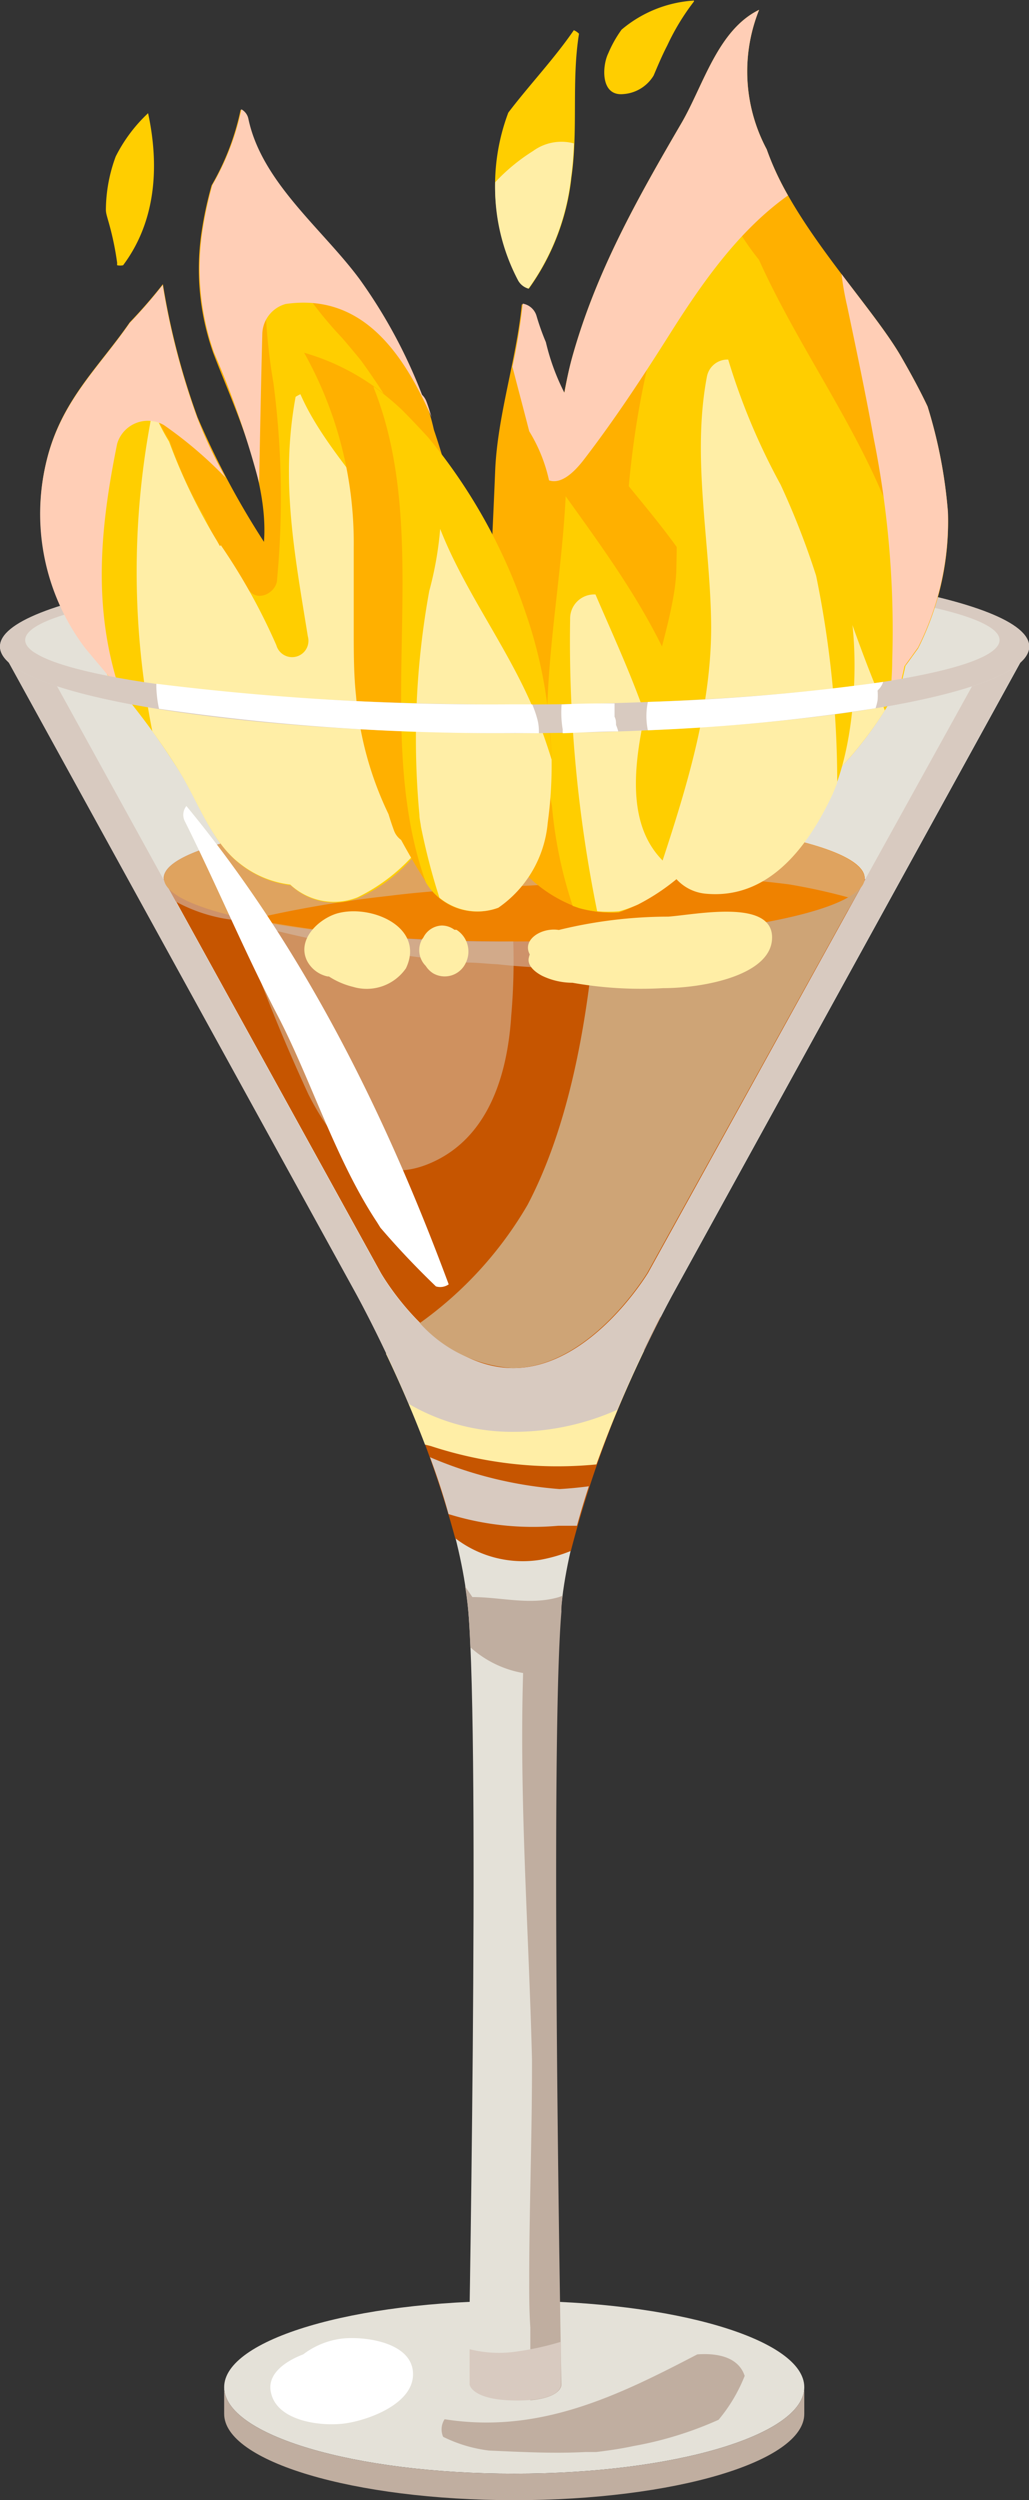 <svg xmlns="http://www.w3.org/2000/svg" viewBox="0 0 55.59 134.96"><rect x="0" y="0" width="55.59" height="134.96" fill="#333333" stroke="none"/><defs><style>.cls-1{isolation:isolate;}.cls-2{fill:#e4e1d8;}.cls-3{fill:#c65500;}.cls-4{fill:#ffeea6;}.cls-11,.cls-15,.cls-4{mix-blend-mode:overlay;}.cls-5{fill:#c0aea0;}.cls-6{fill:#d8cac0;}.cls-15,.cls-7{fill:#fff;}.cls-8{fill:#ce926a;}.cls-10,.cls-14,.cls-8{mix-blend-mode:multiply;}.cls-9{fill:#ef8200;}.cls-10{fill:#cea476;}.cls-11{fill:#d6bba1;opacity:0.59;}.cls-12{fill:#ffce00;}.cls-13{fill:#ffb000;}.cls-14{fill:#ffceb6;}</style></defs><g class="cls-1"><g id="Layer_1" data-name="Layer 1"><path class="cls-2" d="M385.3,420.24s-.64-34.21,0-41.75,6.22-17.42,6.22-17.42l19.08-34.65H355l19.08,34.65s5.58,9.89,6.22,17.42,0,41.75,0,41.75.11.86,2.57.86S385.3,420.24,385.3,420.24Z" transform="translate(-355 -291.52)"/><path class="cls-3" d="M390.69,362.62a2.13,2.13,0,0,0-1.29.52,8.49,8.49,0,0,0-1.5,2,6.52,6.52,0,0,0-2.06-.07,1.94,1.94,0,0,0-.82-.14c-2,.12-4.44.24-6.23,1.28-.07-.22-.13-.43-.17-.61a1.84,1.84,0,0,0-2.76-1,56.24,56.24,0,0,1,3.73,9.95,6,6,0,0,0,4.59,1.17,8.35,8.35,0,0,0,1.66-.48A59.48,59.48,0,0,1,390.69,362.62Z" transform="translate(-355 -291.52)"/><path class="cls-4" d="M387.22,370.57a66,66,0,0,1,2.58-6.15,2.37,2.37,0,0,0-.57.08l-1.15.32-.18.29c-.2,0-.4-.05-.6-.07a15.26,15.26,0,0,1-2.73.58,14,14,0,0,1-2.47-.36l-.32-.06a8.7,8.7,0,0,0-3,1c-.07-.22-.13-.43-.17-.61a1.84,1.84,0,0,0-2.76-1c.66,1.38,1.41,3.08,2.11,4.91l.32.08A21.9,21.9,0,0,0,387.22,370.57Z" transform="translate(-355 -291.52)"/><path class="cls-2" d="M398.45,420.38c0,2.58-7,4.67-15.67,4.67s-15.67-2.09-15.67-4.67,7-4.66,15.67-4.66S398.45,417.81,398.45,420.38Z" transform="translate(-355 -291.52)"/><path class="cls-5" d="M398.45,420.38c0,2.58-7,4.67-15.67,4.67s-15.67-2.09-15.67-4.67v1.44c0,2.57,7,4.66,15.67,4.66s15.67-2.09,15.67-4.66Z" transform="translate(-355 -291.52)"/><path class="cls-6" d="M355,326.42l19.08,34.65s1.49,2.64,3,6.23a11.07,11.07,0,0,0,5.7,1.51,13.72,13.72,0,0,0,5.57-1.19,67.61,67.61,0,0,1,3.15-6.55l19.08-34.65Z" transform="translate(-355 -291.52)"/><path class="cls-2" d="M356.9,326.42l18.64,33.8c.09.16,3,5.15,7.15,5.15s7.2-5,7.29-5.14l18.72-33.81Z" transform="translate(-355 -291.52)"/><path class="cls-2" d="M410.6,326.42c0,2.59-12.45,4.68-27.8,4.68S355,329,355,326.42s12.45-4.68,27.8-4.68S410.6,323.84,410.6,326.42Z" transform="translate(-355 -291.52)"/><path class="cls-6" d="M386.81,371.75c-.53.07-1.06.12-1.58.15a22,22,0,0,1-7-1.72c.37,1,.71,2,1,3.07a15.36,15.36,0,0,0,5.94.63c.33,0,.65,0,1,0C386.36,373.18,386.58,372.46,386.81,371.75Z" transform="translate(-355 -291.52)"/><path class="cls-5" d="M385.39,377.66l-.19.07c-1.56.46-3.12,0-4.68,0l-.39-.57c.07.46.13.91.17,1.35s.08,1.17.11,1.93a5.71,5.71,0,0,0,2.85,1.39c-.21,7,.31,13.91.48,20.86,0,.14,0,.27,0,.4,0,3.85-.15,7.69-.15,11.55,0,.8,0,1.65.06,2.52,0,1.31,0,2.61,0,3.93,1.71-.16,1.68-.83,1.68-.83s-.64-34.21,0-41.75C385.32,378.22,385.36,378,385.39,377.66Z" transform="translate(-355 -291.52)"/><path class="cls-6" d="M385.3,420.24s0-.85,0-2.31a15.43,15.43,0,0,1-2.57.55,6.43,6.43,0,0,1-2.36-.15c0,1.21,0,1.91,0,1.91s.11.86,2.57.86S385.3,420.24,385.3,420.24Z" transform="translate(-355 -291.52)"/><path class="cls-5" d="M381.41,423.8c1.78.08,3.49.17,5.23.08h.26l.31,0c.76-.09,1.45-.2,2-.32a19.61,19.61,0,0,0,4.61-1.42l0,0a8.6,8.6,0,0,0,1.41-2.37c-.31-.94-1.32-1.25-2.56-1.16-4.28,2.23-8.52,4.31-13.65,3.5a1,1,0,0,0-.08.95A7.69,7.69,0,0,0,381.41,423.8Z" transform="translate(-355 -291.52)"/><path class="cls-7" d="M373.54,417.75a4.33,4.33,0,0,0-2.16.86c-1,.38-2,1.09-1.73,2.11.37,1.54,2.82,1.81,4.1,1.6s3.47-1.05,3.56-2.54C377.41,418,374.82,417.63,373.54,417.75Z" transform="translate(-355 -291.52)"/><path class="cls-6" d="M382.8,321.74c-15.35,0-27.8,2.1-27.8,4.68s12.45,4.68,27.8,4.68,27.8-2.09,27.8-4.68S398.15,321.74,382.8,321.74Zm-.11,7.81c-14.54,0-26.33-1.56-26.33-3.48s11.79-3.48,26.33-3.48S409,324.15,409,326.07,397.24,329.55,382.69,329.55Z" transform="translate(-355 -291.52)"/><path class="cls-3" d="M401.71,338.93c0-1.89-8.48-3.42-18.93-3.42s-18.92,1.53-18.92,3.42a.09.09,0,0,1,0,.07l11.71,21.22c.09.16,3,5.15,7.15,5.15s7.2-5,7.29-5.14L401.74,339A.06.06,0,0,1,401.71,338.93Z" transform="translate(-355 -291.52)"/><path class="cls-8" d="M401.71,338.93c0-.79-1.48-1.51-4-2.09-.59.26-1.19.51-1.81.73-1.67.22-3.36.57-5,.92-3.55.15-7.22-.17-10-.32-1.11-.22-2.21-.46-3.31-.71a2,2,0,0,0-1.32.14c-.73-.11-1.47-.22-2.22-.31-1.74-.19-3.9-.18-5.84-.54-2.73.59-4.37,1.35-4.37,2.18a.09.09,0,0,1,0,.07l.66,1.19a8.59,8.59,0,0,0,3.21,1l1.27.34a70.71,70.71,0,0,0,11.29,1.95c.53,0,1.07.07,1.6.09a32.84,32.84,0,0,0,8.18-.11c2,0,4.61-.16,6.38-1.15a20.48,20.48,0,0,0,4.41-1.7l.91-1.63A.06.06,0,0,1,401.71,338.93Z" transform="translate(-355 -291.52)"/><path class="cls-9" d="M401.71,338.93c0,1.88-8.48,3.41-18.93,3.41s-18.92-1.53-18.92-3.41,8.47-3.42,18.92-3.42S401.71,337,401.71,338.93Z" transform="translate(-355 -291.52)"/><path class="cls-10" d="M387.11,342.25c-.45,4.75-1.41,10.13-3.61,14.31a20.49,20.49,0,0,1-5.82,6.38,7.37,7.37,0,0,0,5,2.43c4.14,0,7.2-5,7.29-5.14l11.5-20.77C400.29,340.84,394.54,341.94,387.11,342.25Z" transform="translate(-355 -291.52)"/><path class="cls-11" d="M367.82,341a1,1,0,0,0,.07.23,99.93,99.93,0,0,0,3.77,9.36c1.3,2.58,3.34,5.06,6.51,3.75s4.24-4.71,4.45-8a34.43,34.43,0,0,0,.11-4A71.68,71.68,0,0,1,367.82,341Z" transform="translate(-355 -291.52)"/><path class="cls-11" d="M382.78,335.51c-10.45,0-18.92,1.53-18.92,3.42,0,.88,1.83,1.67,4.84,2.28a3.56,3.56,0,0,1,.62-.23,63,63,0,0,1,6.69-1.1c3.4-.43,6.87-.47,10.29-.72a47.19,47.19,0,0,1,11.33.1,32.46,32.46,0,0,1,3.19.7c.58-.32.89-.67.89-1C401.71,337,393.23,335.51,382.78,335.51Z" transform="translate(-355 -291.52)"/><path class="cls-12" d="M383.57,307.1a12.62,12.62,0,0,0,2.3-6c.37-2.57,0-5.22.41-7.76a.92.92,0,0,0-.28-.19c-1.08,1.57-2.4,2.95-3.54,4.45a11.12,11.12,0,0,0,.55,9.07A.92.92,0,0,0,383.57,307.1Z" transform="translate(-355 -291.52)"/><path class="cls-12" d="M388.66,296.6a2.08,2.08,0,0,0,1.65-1c.23-.54.46-1.09.74-1.63a12.52,12.52,0,0,1,1.44-2.37s0,0,0-.05a6.69,6.69,0,0,0-3.91,1.57,6.4,6.4,0,0,0-.72,1.28C387.53,295.07,387.43,296.71,388.66,296.6Z" transform="translate(-355 -291.52)"/><path class="cls-12" d="M363,297.63a8.33,8.33,0,0,0-1.75,2.34,8.42,8.42,0,0,0-.53,2.87c0,.18.06.35.11.54a15.73,15.73,0,0,1,.5,2.34.45.45,0,0,0,0,.12.88.88,0,0,0,.32,0C363.38,303.53,363.64,300.6,363,297.63Z" transform="translate(-355 -291.52)"/><path class="cls-4" d="M386,299.26a2.6,2.6,0,0,0-2.2.41,10.21,10.21,0,0,0-2.05,1.69,10.76,10.76,0,0,0,1.24,5.3.92.92,0,0,0,.56.44,12.62,12.62,0,0,0,2.3-6A15.93,15.93,0,0,0,386,299.26Z" transform="translate(-355 -291.52)"/><path class="cls-13" d="M406.21,319.16a26.12,26.12,0,0,0-1.1-5.7c-.44-.93-.94-1.84-1.46-2.74-1.62-2.78-5.82-7.05-7.23-11.14a8.92,8.92,0,0,1-.41-7.53c-2.23,1.09-3,4.05-4.18,6.09-2.4,4.11-4.65,8.09-5.93,12.71a24.67,24.67,0,0,0-.81,5.8,35.67,35.67,0,0,0,0,10.52c.53,3.11,2,8.23,5,10a6.14,6.14,0,0,0,2.78.91,20.56,20.56,0,0,0,10.28-8.8l.55-1c.06-.26.12-.51.17-.76.26-.34.5-.69.73-1A15.16,15.16,0,0,0,406.21,319.16Z" transform="translate(-355 -291.52)"/><path class="cls-12" d="M396,305.54a14.42,14.42,0,0,1-2.13-3.61,1.45,1.45,0,0,0-.41-.06,71.24,71.24,0,0,1-2.82,7.8v0h0c0,.08-.05.15-.08.22a.77.77,0,0,1-.31.35c-1.86,7.1-1.66,14.52-1.5,22a1.44,1.44,0,0,0,.24.81c0,.06,0,.12,0,.18a1.21,1.21,0,0,0-.28,1l.06.39h0l0,.05c.07.52.17,1,.27,1.56a6,6,0,0,0,1.1.86,6.14,6.14,0,0,0,2.78.91,20.56,20.56,0,0,0,10.28-8.8l.55-1c.06-.26.12-.51.17-.76s.25-.36.38-.54a16.38,16.38,0,0,0-.37-5C402.46,316,398.5,311.09,396,305.54Z" transform="translate(-355 -291.52)"/><path class="cls-4" d="M402.1,328.06c-2.18-5.48-3.67-11.57-6.81-16.61a1.53,1.53,0,0,0-.81-.64c-2.25,7.77-1.36,15.68-.85,23.69.2,1,.43,2,.66,3a21,21,0,0,0,8.51-7.63C402.55,329.19,402.31,328.59,402.1,328.06Z" transform="translate(-355 -291.52)"/><path class="cls-13" d="M382.68,337.84a7.44,7.44,0,0,0,3.63,2.7,6.63,6.63,0,0,0,2.12.23,6.76,6.76,0,0,0,1-.42,11.73,11.73,0,0,0,3.54-2.78c.11-.31.22-.6.31-.86,1.2-3.51,1.8-7.41.72-11-1.77-5.9-8.21-9.75-9.56-15.68a12.89,12.89,0,0,1-.5-1.4.94.94,0,0,0-.75-.68c-.29,3-1.32,6-1.44,9s-.3,6.34-.4,9.51a32.14,32.14,0,0,0,.75,9.83A15.61,15.61,0,0,0,382.68,337.84Z" transform="translate(-355 -291.52)"/><path class="cls-12" d="M392.07,329.5c-1.52-4.31-3.94-7.61-6.51-11.19-.22,4.48-1.13,8.9-1,13.43q0,1.18.12,2.37c0,.31.09.62.14.93a23.51,23.51,0,0,0,1.12,5.38l.35.12a6.63,6.63,0,0,0,2.12.23,6.76,6.76,0,0,0,1-.42,11.73,11.73,0,0,0,3.54-2.78c.11-.31.22-.6.31-.86s.18-.55.26-.83h0A32.35,32.35,0,0,0,392.07,329.5Z" transform="translate(-355 -291.52)"/><path class="cls-4" d="M389.46,340.35a11.48,11.48,0,0,0,3.24-2.47c-.26-1.41-.56-2.81-.91-4.2a15.52,15.52,0,0,1-2.18-4.25c-.74-2-1.61-3.89-2.44-5.82h0a1.3,1.3,0,0,0-1.37,1.34,73.08,73.08,0,0,0,1.46,15.76,6.9,6.9,0,0,0,1.19,0A6.76,6.76,0,0,0,389.46,340.35Z" transform="translate(-355 -291.52)"/><path class="cls-12" d="M400.79,323.65c-.73-3.13-2.52-6-3.62-9-.11-.24-.2-.47-.3-.71-1.61-2.95-2.78-6-1.38-8a.79.79,0,0,0-.2,0c-3.41,1.12-3.85,5.47-3.68,9.19-.15,2.13,0,4.4-.07,7,0,4.24-4.61,12.6-.44,16.12a2.43,2.43,0,0,0,2,1.48c3.34.33,5.46-2.42,6.79-5.2S401.49,326.66,400.79,323.65Z" transform="translate(-355 -291.52)"/><path class="cls-4" d="M399.9,334.56c.12-.24.22-.51.33-.78a55.6,55.6,0,0,0-1.14-11.18,42.49,42.49,0,0,0-1.92-4.92,35.34,35.34,0,0,1-2.83-6.75,1.13,1.13,0,0,0-1.15.92c-.84,4.42.2,9,.23,13.51,0,4.3-1.28,8.52-2.63,12.63l.31.29a2.43,2.43,0,0,0,2,1.48C396.45,340.09,398.57,337.34,399.9,334.56Z" transform="translate(-355 -291.52)"/><path class="cls-14" d="M382.68,311.31c.3,1.16.61,2.32.91,3.49a8.54,8.54,0,0,1,1.07,2.65c.49.17,1.12-.12,1.9-1.14,1.65-2.15,3.1-4.35,4.55-6.64,1.82-2.89,3.79-5.7,6.46-7.6a15.37,15.37,0,0,1-1.15-2.49,8.92,8.92,0,0,1-.41-7.53c-2.23,1.09-3,4.05-4.18,6.09-2.4,4.11-4.65,8.09-5.93,12.71-.17.61-.29,1.23-.41,1.87a12,12,0,0,1-1-2.73,12.89,12.89,0,0,1-.5-1.4.94.94,0,0,0-.75-.68,32.4,32.4,0,0,1-.55,3.37A0,0,0,0,0,382.68,311.31Z" transform="translate(-355 -291.52)"/><path class="cls-14" d="M406.21,319.16a26.12,26.12,0,0,0-1.1-5.7c-.44-.93-.94-1.84-1.46-2.74-.72-1.23-1.93-2.74-3.19-4.41a16.67,16.67,0,0,0,.31,1.75c.5,2.37,1,4.75,1.43,7.12a52.71,52.71,0,0,1,1,12c0,.71-.07,1.43-.12,2.15l.06-.09.55-1c.06-.26.12-.51.17-.76.26-.34.5-.69.73-1A15.16,15.16,0,0,0,406.21,319.16Z" transform="translate(-355 -291.52)"/><path class="cls-13" d="M378.44,314.72a11.38,11.38,0,0,0-.44-1.5,1,1,0,0,0-.24-.37,27.78,27.78,0,0,0-3.38-6.25c-2-2.7-5.28-5.22-6-8.64a.76.76,0,0,0-.38-.52,13.71,13.71,0,0,1-1.57,4.09,20,20,0,0,0-.52,2.38,13.56,13.56,0,0,0,.61,6.66c1.07,2.82,3,6.76,2.74,10.2a44.55,44.55,0,0,1-3.59-6.73,39.42,39.42,0,0,1-1.87-7.18h0a27,27,0,0,1-1.79,2.06c-1.65,2.39-3.66,4.17-4.46,7.34a12,12,0,0,0,2.08,10.23,53.55,53.55,0,0,1,5.11,6.67c1,1.61,1.74,3.83,3.3,5a5.42,5.42,0,0,0,2.69,1.11,3.46,3.46,0,0,0,3.63.69c3.95-1.75,5.52-6,6-10A38,38,0,0,0,378.44,314.72Z" transform="translate(-355 -291.52)"/><path class="cls-12" d="M380.32,323.89a45.46,45.46,0,0,0-2.52-7.44,36.86,36.86,0,0,0-3.32-5.5c-.33-.4-.66-.8-1-1.19a21.8,21.8,0,0,1-3.74-5.4c-.11,0-.21,0-.32.06a31,31,0,0,0,.35,7.76,47.55,47.55,0,0,1,.2,10.6c0,.69-1,1.27-1.51.62a19.44,19.44,0,0,1-2.41-3.95,23.3,23.3,0,0,1-1.88-4.1,11.76,11.76,0,0,1-1.57-4.1,1.15,1.15,0,0,0-1.17.7c0,.1-.07.2-.1.3a1.46,1.46,0,0,0-.54.69c-1.82,4.61-1.35,9.92,0,15a40.44,40.44,0,0,1,3.93,5.26c1,1.61,1.74,3.83,3.3,5a5.42,5.42,0,0,0,2.69,1.11,3.46,3.46,0,0,0,3.63.69c3.95-1.75,5.52-6,6-10A30.53,30.53,0,0,0,380.32,323.89Z" transform="translate(-355 -291.52)"/><path class="cls-4" d="M378.42,324.49c-.55-1.24-1.14-2.45-1.8-3.64-1.49-2.65-4.14-5.18-5.39-8.05a2.15,2.15,0,0,0-.26.14c-.83,4.49-.06,8.46.66,12.93a.88.88,0,0,1-1.7.48,32.88,32.88,0,0,0-3-5.4s0,0-.05.05l-.15-.27a31.25,31.25,0,0,1-2.6-5.38,10.5,10.5,0,0,1-.78-1.53,1,1,0,0,0-.23.52,44.25,44.25,0,0,0,.11,16.66c.51.69,1,1.41,1.46,2.16,1,1.61,1.74,3.83,3.3,5a5.42,5.42,0,0,0,2.69,1.11,3.46,3.46,0,0,0,3.63.69,9.83,9.83,0,0,0,5.21-6.35A36.27,36.27,0,0,0,378.42,324.49Z" transform="translate(-355 -291.52)"/><path class="cls-14" d="M361.33,315.47a1.73,1.73,0,0,1,2.53-1,22.17,22.17,0,0,1,3.34,2.85,24,24,0,0,1-1.54-3.24,39.42,39.42,0,0,1-1.87-7.18h0a27,27,0,0,1-1.79,2.06c-1.65,2.39-3.66,4.17-4.46,7.34a12,12,0,0,0,2.08,10.23c.62.74,1.23,1.46,1.83,2.19C360,324.28,360.41,320,361.33,315.47Z" transform="translate(-355 -291.52)"/><path class="cls-14" d="M369,317.59c.05-2.66.1-5.32.17-8a1.72,1.72,0,0,1,1.26-1.66c4.13-.6,6.35,2.64,7.88,6.1-.08-.28-.17-.57-.27-.83a1,1,0,0,0-.24-.37,27.78,27.78,0,0,0-3.38-6.25c-2-2.7-5.28-5.22-6-8.64a.76.76,0,0,0-.38-.52,13.71,13.71,0,0,1-1.57,4.09,20,20,0,0,0-.52,2.38,13.56,13.56,0,0,0,.61,6.66A49,49,0,0,1,369,317.59Z" transform="translate(-355 -291.52)"/><path class="cls-13" d="M383.38,324.55a29.73,29.73,0,0,0-5.25-9.42c-.46-.5-.93-1-1.43-1.5a12.45,12.45,0,0,0-5.27-3.07h0a21,21,0,0,1,2.68,10.51c0,1.5,0,3,0,4.42,0,1.23,0,2.43.12,3.55a18.39,18.39,0,0,0,1.76,6.43c.09.3.19.6.29.87a1.08,1.08,0,0,0,.39.52c.42.77.86,1.52,1.33,2.26a3.22,3.22,0,0,0,3.92,1.4,6.23,6.23,0,0,0,2.67-4.59A24.88,24.88,0,0,0,383.38,324.55Z" transform="translate(-355 -291.52)"/><path class="cls-12" d="M381.9,340.52a6.23,6.23,0,0,0,2.67-4.59,24.88,24.88,0,0,0-1.19-11.38,29.73,29.73,0,0,0-5.25-9.42c-.46-.5-.93-1-1.43-1.5a15.06,15.06,0,0,0-1.52-1.25.66.66,0,0,0,.06.2c3.22,8.22-.22,18.31,2.77,26.58A3.22,3.22,0,0,0,381.9,340.52Z" transform="translate(-355 -291.52)"/><path class="cls-4" d="M378.78,320.07a18.73,18.73,0,0,1-.59,3.35,44.51,44.51,0,0,0-.53,12.1c0,.21.06.41.08.62.27,1.33.6,2.61,1,3.84a3.24,3.24,0,0,0,3.18.54,6.23,6.23,0,0,0,2.67-4.59,22.8,22.8,0,0,0,.21-3.41c-.25-.8-.52-1.59-.83-2.36C382.58,326.67,380.14,323.55,378.78,320.07Z" transform="translate(-355 -291.52)"/><path class="cls-6" d="M408.63,326.67c-2.15,1.63-12.94,2.88-25.94,2.88-12.77,0-23.42-1.21-25.82-2.8l-1.12.75c2.89,2.06,13.9,3.6,27.05,3.6,13.67,0,25-1.66,27.35-3.85C409.65,327,409.14,326.85,408.63,326.67Z" transform="translate(-355 -291.52)"/><path class="cls-7" d="M402.41,329.32a3,3,0,0,0,0-.52c.05-.07.12-.12.16-.19a1,1,0,0,0,.14-.28A115.92,115.92,0,0,1,390,329.41a3.74,3.74,0,0,0,0,1.53,106,106,0,0,0,12.3-1.19A3,3,0,0,0,402.41,329.32Z" transform="translate(-355 -291.52)"/><path class="cls-7" d="M388.4,331a2.91,2.91,0,0,0-.12-.35c0-.14,0-.29-.08-.44s0,0,0,0V330c0-.18,0-.34,0-.51h0c-.94,0-1.89,0-2.86.06a5.54,5.54,0,0,0,.06,1.35,1.34,1.34,0,0,0,0,.2C386.38,331.07,387.4,331,388.4,331Z" transform="translate(-355 -291.52)"/><path class="cls-7" d="M384.11,331.1a2.49,2.49,0,0,0-.09-.79,5.73,5.73,0,0,0-.27-.77h-1.06a145.94,145.94,0,0,1-19.24-1.11,2.4,2.4,0,0,0,0,.28,6.47,6.47,0,0,0,.14,1.07,126,126,0,0,0,19.24,1.31Z" transform="translate(-355 -291.52)"/><path class="cls-4" d="M373.17,340.84c-1,.32-2.14,1.42-1.58,2.55a1.64,1.64,0,0,0,1.11.84l.07,0a4.23,4.23,0,0,0,1.3.56,2.58,2.58,0,0,0,2.86-1C378,341.55,375,340.29,373.17,340.84Z" transform="translate(-355 -291.52)"/><path class="cls-4" d="M379.66,341.71l-.11,0a1.14,1.14,0,0,0-.68-.23,1.16,1.16,0,0,0-1,.65l-.06.08a1.2,1.2,0,0,0,.19,1.45l0,0a1.27,1.27,0,0,0,.4.4,1.25,1.25,0,0,0,1.73-.5A1.39,1.39,0,0,0,379.66,341.71Z" transform="translate(-355 -291.52)"/><path class="cls-4" d="M391.1,341a24.93,24.93,0,0,0-5.91.72c-.93-.15-2,.52-1.57,1.32a1.41,1.41,0,0,0-.06.22c-.06.39.33.73.74.94a3.8,3.8,0,0,0,1.63.37,21.08,21.08,0,0,0,4.9.29c2.21,0,5.92-.71,5.88-2.77S392.55,340.9,391.1,341Z" transform="translate(-355 -291.52)"/><path class="cls-15" d="M375.37,357.5l.18.29c.95,1.11,1.95,2.16,3,3.17a.8.8,0,0,0,.69-.11c-3.44-9.27-7.86-18.17-14.17-25.82a.76.76,0,0,0-.07.85c1.72,3.45,3.2,7,5,10.46S373.13,354.12,375.37,357.5Z" transform="translate(-355 -291.52)"/></g></g></svg>